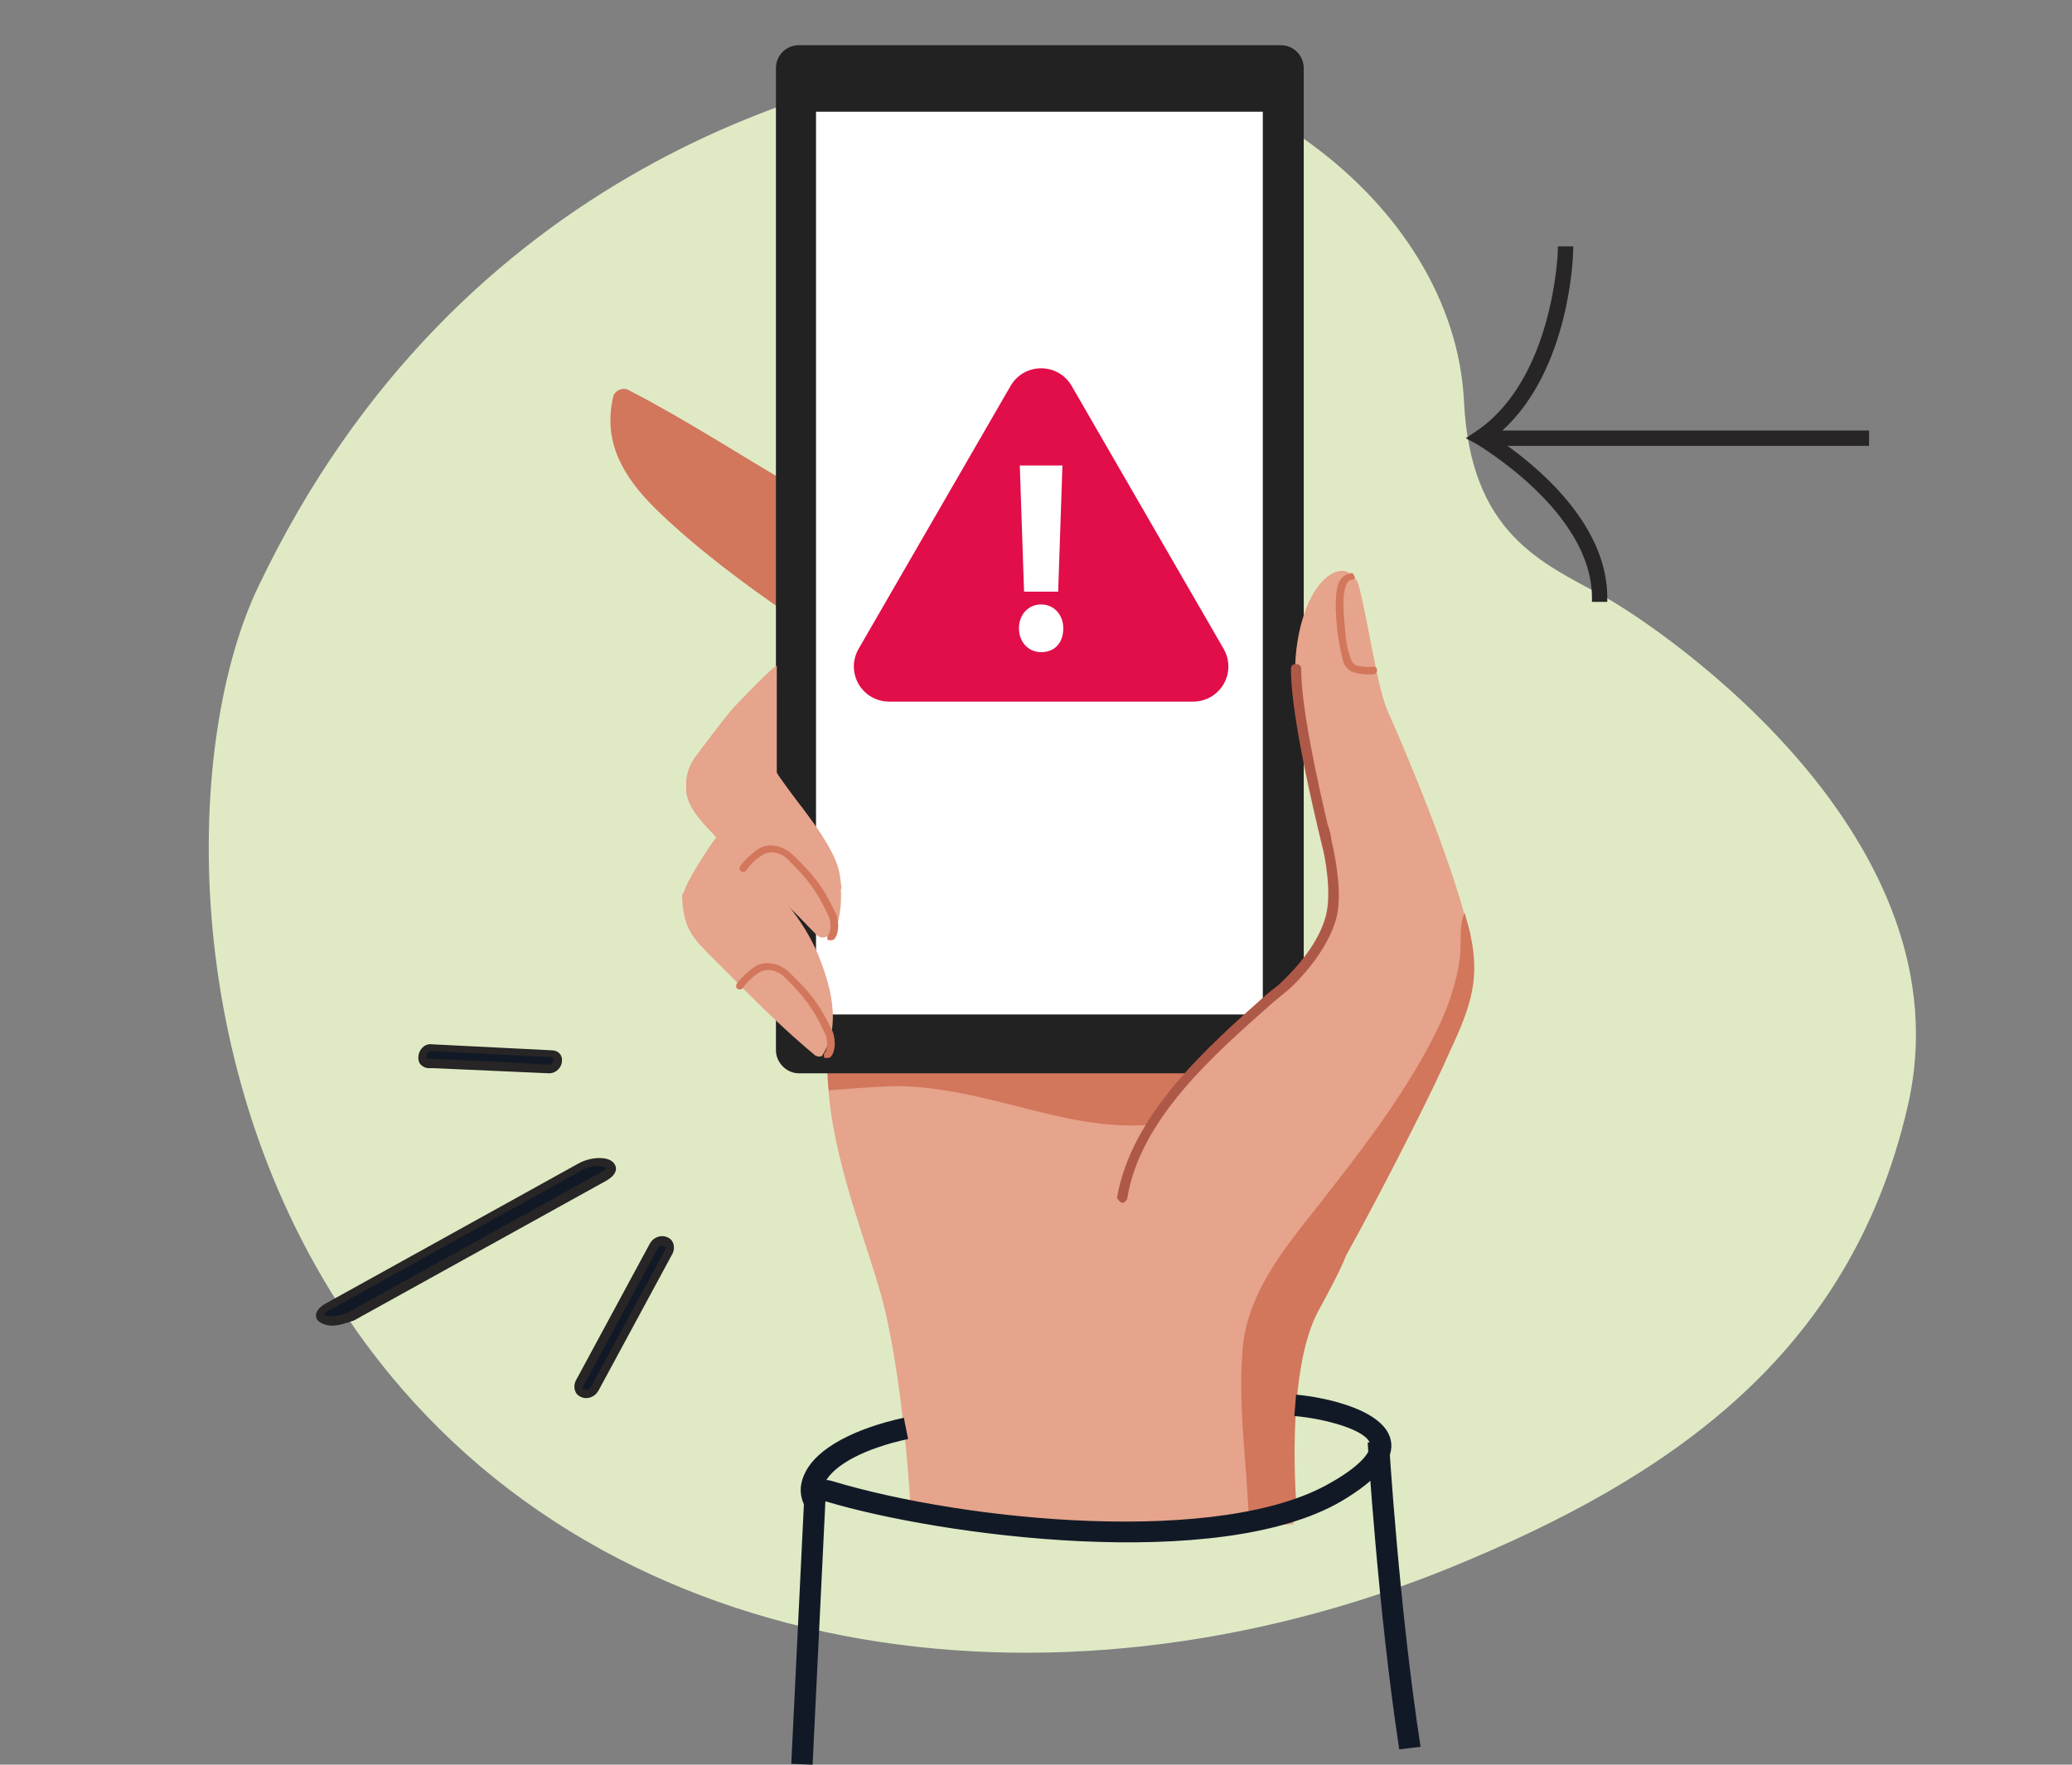 <?xml version="1.0" encoding="utf-8"?>
<!-- Generator: Adobe Illustrator 25.0.0, SVG Export Plug-In . SVG Version: 6.00 Build 0)  -->
<svg version="1.1" xmlns="http://www.w3.org/2000/svg" xmlns:xlink="http://www.w3.org/1999/xlink" x="0px" y="0px"
	 viewBox="0 0 243 207" style="enable-background:new 0 0 243 207;" xml:space="preserve">
<rect x="0" y="0" width="243" height="207" fill="#808080" stroke="none"/>
<style type="text/css">
	.st0{fill:#DFEAC5;}
	.st1{fill:#202020;}
	.st2{fill:#E5A48B;}
	.st3{fill:#D2765C;}
	.st4{fill:#222222;}
	.st5{fill:#FFFFFF;}
	.st6{fill:#AE5948;}
	.st7{fill:#121926;}
	.st8{fill:#272525;}
	.st9{fill:#E10E49;}
</style>
<g id="Capa_1">
	<g id="Capa_1_1_">
		<g>
			<path class="st0" d="M41.6,155.8c27.7,39.7,82,47.1,128.7,28c25.1-10.3,46.6-24.6,53.4-53.9c7.4-31.5-28.5-56-35.7-60
				c-7.2-3.9-15.5-7.3-16.3-22.7C170.6,23.4,143.4,3.9,117,6.5c-19.2,1.9-63.2,13-86.7,62.3C21.7,86.7,20.5,125.5,41.6,155.8z"/>
		</g>
		<g>
			<path class="st1" d="M62.2,11.8C62.1,11.9,62,12,62,12.1C62,12,62.1,11.9,62.2,11.8z"/>
		</g>
		<g>
			<g>
				<path class="st2" d="M151.7,178.8c0,0-38.7,1.9-44.9-1.2c0.1-0.1-0.9-17.1-3.7-26.5c-2.7-9-6.6-18.5-6-28.2
					c0.6-8.6,23.5-8.3,29.2-8.1c5.2,0.1,11.5,0.6,17,2.7c6.5,2.4,14.6,12.6,15.7,21.1c0.8,6.1-1.3,8.9-4.4,14.9
					C151.8,159.1,151,169.7,151.7,178.8z"/>
			</g>
			<g>
				<path class="st3" d="M97.2,127.9c2.5-0.2,5.9-0.5,8.6-0.5c11.3,0.4,20.4,6,30.9,4.3c1.2-0.1,2.1-0.8,2.6-1.9
					c1.8-3.3,3.9-6.5,7.6-10.4c-1.3-0.9-2.5-1.7-3.7-2c-5.6-2-11.8-2.6-17-2.7c-5.6-0.1-28.6-0.5-29.2,8.1
					C97,124.7,97,126.3,97.2,127.9z"/>
			</g>
			<g>
				<path class="st3" d="M76.8,59.6c4.7,4.6,10.6,9,15.6,12.4c0.5,0.4,1.5,0.2,1.5-0.8c0-1.2,0-10.3,0-12.9c0-0.4-0.4-0.9-0.7-1.2
					c-6.4-3.7-12.8-7.9-19.4-11.3c-0.8-0.5-1.8,0.1-1.9,0.8C70.7,51.9,73.1,55.9,76.8,59.6z"/>
			</g>
			<g>
				<path class="st4" d="M93.7,125.9h56.5c1.5,0,2.7-1.2,2.7-2.7V8c0-1.5-1.2-2.7-2.7-2.7H93.7C92.2,5.3,91,6.5,91,8v115.2
					C91,124.6,92.2,125.9,93.7,125.9z"/>
			</g>
			<g>
				<path class="st5" d="M95.7,119h52.4V13.1H95.7V119z"/>
			</g>
			<g>
				<path class="st2" d="M141.8,158.7c5.3,0.9,10.2-2.1,14.3-8.6c3.2-5,10.3-18.9,13-24.9c2.5-5.6,4.6-9.1,3.3-15.2
					c-1.4-7-6.8-20.2-9.7-26.7c-1.2-2.7-2.4-11.3-3.4-14.8c-0.5-1.3-1.7-2-3.1-1.2c-3,1.7-4.3,7.4-4.3,11.1c0,5.6,2.7,16.9,3.5,20.4
					c0.6,2.6,1.2,6.1,0.5,8.6c-0.8,3-3.2,6-5.4,8c-7.3,6.5-17.4,14.6-19,25C130.6,147.5,135.4,157.6,141.8,158.7z"/>
			</g>
			<g>
				<path class="st3" d="M160.5,79.1c0.2,0,0.5,0,0.6,0c0.2,0,0.4-0.2,0.4-0.5s-0.2-0.4-0.5-0.4c-0.6,0.1-1.1,0-1.8-0.1
					c-0.2,0-0.7-0.4-0.8-0.9c-0.5-1.3-0.6-2.5-0.7-3.9c-0.2-1.9-0.2-3.2,0-4.1c0.2-0.9,0.5-1.2,0.9-1.2c0.2,0,0.4-0.2,0.2-0.5
					c-0.1-0.2-0.2-0.4-0.5-0.2c-1.1,0.2-1.4,1.2-1.5,1.8c-0.2,1.1-0.2,2.5,0,4.4c0.1,1.4,0.4,2.7,0.7,4c0.2,0.8,0.9,1.3,1.4,1.4
					C159.6,79.1,160.1,79.1,160.5,79.1z"/>
			</g>
			<g>
				<path class="st3" d="M172.5,109.9c-0.1-0.8-0.5-1.8-0.7-2.8c-0.5,0.6-0.5,2.4-0.5,3.7c0,1.9-0.4,4-1.5,7.1
					c-3.1,8.1-10.5,17.5-14.1,22.1c-3.8,5-9.6,11.1-10,18.7c-0.5,7.2,0.6,13,0.8,20.7l5.6-1.9c-0.6-7.8-0.4-18.3,2.5-23.7
					c1.4-2.6,2.5-4.6,3.3-6.6c3.5-6.3,8.9-16.8,11.2-21.8C171.7,119.6,173.8,116.1,172.5,109.9z"/>
			</g>
			<g>
				<path class="st6" d="M131.6,141.1c0.2,0,0.5-0.2,0.6-0.5c1.5-9.4,10.3-17,17.2-23.1c0.6-0.5,1.1-0.9,1.7-1.4
					c2.1-1.9,4.7-5.1,5.6-8.3c0.7-2.6,0.1-6.4-0.5-9c-0.1-0.6-0.2-1.3-0.5-2.1c-1.1-4.7-3.1-13.6-3.1-18.2c0-0.4-0.2-0.6-0.6-0.6
					s-0.6,0.2-0.6,0.6c0,4.7,2,13.7,3.1,18.4c0.2,0.8,0.4,1.7,0.5,2.1c0.4,1.4,1.2,5.7,0.5,8.4c-0.8,3.1-3.3,6-5.2,7.8
					c-0.5,0.5-1.1,0.9-1.7,1.4c-7.1,6.3-15.9,14.1-17.6,23.9C131.1,140.7,131.3,141,131.6,141.1L131.6,141.1z"/>
			</g>
			<g>
				<path class="st2" d="M81.3,109.8c1.2,1.7,3.3,3.5,4.7,5c3.2,3.2,6.1,6.1,9.6,9c0.4,0.2,0.8,0.2,0.9-0.1
					c2.2-3.5,0.9-8.1-0.5-11.6c-1.8-4.4-5.1-7.9-8.4-11.1c-0.5-0.5-2.1-2-2.8-2.6c-0.6-0.6-0.8-0.2-1.3,0.5
					c-0.9,1.3-2.5,3.8-3.1,5.2c-0.1,0.2-0.2,0.7-0.4,0.8C80,106.6,80.3,108.4,81.3,109.8z"/>
			</g>
			<g>
				<path class="st2" d="M81.3,109.8c0.2,0.4,0.6,0.7,0.8,1.1c3.9-2,8.3-2.6,12.5-1.5c-1.9-3.1-4.4-5.8-6.8-8.3
					c-0.5-0.5-2.1-2-2.8-2.6c-0.6-0.6-0.8-0.2-1.3,0.5c-0.9,1.3-2.5,3.8-3.1,5.2c-0.1,0.2-0.2,0.7-0.4,0.8
					C80,106.6,80.3,108.4,81.3,109.8z"/>
			</g>
			<g>
				<path class="st2" d="M80.5,92.9c0.2,2,2.2,3.9,3.5,5.3c0.9,0.9,5.6,5.7,7,6.8c1.7,1.4,3.8,3.7,4.7,4.6c1.1,1.1,2.2-0.5,2.5-1.2
					c0.6-2,0.6-4.8-0.1-7c-0.7-2.1-2.5-4.6-4-6.6C93.4,94,91,90.8,91,90.7c0-2.4,0-10.5,0-12.6c-0.8,0.6-3.9,3.7-5.4,5.4
					c-1.4,1.7-3.3,4.3-4,5.2C80.5,90.2,80.4,91.6,80.5,92.9z"/>
			</g>
			<g>
				<path class="st2" d="M80.5,92.9c0.2,2,2.2,3.9,3.5,5.3c0.5,0.5,2.1,2.2,3.8,3.9c3.8-0.5,7.6,0.4,10.9,2.2
					c-0.1-0.9-0.2-2-0.5-2.8c-0.7-2.1-2.5-4.6-4-6.6c-0.7-0.9-3.1-4.1-3.1-4.3V78.1c-0.8,0.6-3.9,3.7-5.4,5.4
					c-1.4,1.8-3.3,4.3-4,5.2C80.5,90.2,80.4,91.6,80.5,92.9z"/>
			</g>
			<g>
				<path class="st3" d="M97,124.1c0.1,0,0.2,0,0.4-0.1c0.7-0.7,0.6-2.5,0.1-3.3c-1.5-3.1-2.6-4.4-5-6.7c-0.8-0.8-2.6-1.5-4-0.6
					c-0.8,0.6-1.5,1.2-2.1,2c-0.1,0.2-0.1,0.5,0.1,0.6c0.2,0.1,0.5,0.1,0.6-0.1c0.5-0.7,1.1-1.3,1.9-1.8c1.1-0.7,2.4-0.1,3,0.5
					c2.2,2.2,3.3,3.5,4.7,6.5c0.4,0.7,0.4,2,0,2.4c-0.1,0.1-0.1,0.5,0,0.6C96.8,124.1,96.9,124.1,97,124.1z"/>
			</g>
			<g>
				<path class="st3" d="M97.4,110.3c0.1,0,0.2,0,0.4-0.1c0.7-0.7,0.6-2.5,0.1-3.3c-1.5-3.1-2.6-4.4-5-6.7c-0.8-0.8-2.6-1.5-4-0.6
					c-0.8,0.6-1.5,1.2-2.1,2c-0.1,0.2-0.1,0.5,0.1,0.6c0.2,0.1,0.5,0.1,0.6-0.1c0.5-0.7,1.1-1.3,1.9-1.8c1.1-0.7,2.4-0.1,3,0.5
					c2.2,2.2,3.3,3.5,4.7,6.5c0.4,0.7,0.4,2,0,2.4c-0.1,0.1-0.1,0.5,0,0.6C97.2,110.2,97.3,110.3,97.4,110.3z"/>
			</g>
			<g>
				<path class="st7" d="M164.1,205.2c-2.5-16.4-3.7-35.9-3.7-36l2.5-0.1c0,0.2,1.2,19.6,3.7,35.8L164.1,205.2z"/>
			</g>
			<g>
				<path class="st7" d="M95.3,207l-2.5-0.1l1.5-30.9c0-0.7,0.5-1.4,1.1-1.9c0.6-0.5,1.4-0.6,2.1-0.4c15.8,4.8,45.8,7.7,58.6,0.2
					c3.7-2.1,4.7-3.7,4.6-4.5c-0.4-1.7-5.4-3-8.9-3.3l0.2-2.5c1.7,0.1,10.2,1.3,11.1,5.3c0.5,2.2-1.4,4.6-5.8,7.2
					c-14.4,8.4-46.9,4.1-60.5,0L95.3,207z"/>
			</g>
			<g>
				<path class="st7" d="M94.3,176.5c-0.6-1.3-0.5-2.6,0.2-3.9c1.4-2.7,5.6-5,11.5-6.3l0.5,2.5c-5.1,1.1-8.6,3-9.7,5
					c-0.4,0.6-0.4,1.2-0.1,1.8L94.3,176.5z"/>
			</g>
		</g>
	</g>
	<g id="Capa_2_1_">
	</g>
	<g>
		<g>
			<path class="st7" d="M64.3,125.4c1.2,0.1,1.6-1.8,0.4-1.9c-4.7-0.2-9.3-0.4-14-0.7c-1.2-0.1-1.6,1.8-0.4,1.9
				C55,124.9,59.6,125.1,64.3,125.4z"/>
			<path class="st8" d="M64.4,125.9C64.3,125.9,64.3,125.9,64.4,125.9L64.4,125.9c-4.6-0.2-9-0.4-13.5-0.6l-0.6,0
				c-0.5,0-0.9-0.3-1.1-0.6c-0.2-0.4-0.2-1,0.1-1.5c0.3-0.5,0.8-0.8,1.4-0.7l14,0.7c0.8,0,1.3,0.6,1.2,1.3
				C65.9,125.1,65.3,125.9,64.4,125.9z M64.3,124.9c0.4,0,0.6-0.3,0.6-0.6c0-0.2-0.1-0.3-0.3-0.3l-14-0.7c-0.3,0-0.5,0.2-0.5,0.3
				c-0.1,0.2-0.1,0.4-0.1,0.5c0,0,0.1,0.1,0.2,0.1l0.6,0C55.4,124.4,59.9,124.6,64.3,124.9z"/>
		</g>
		<g>
			<path class="st7" d="M68,136.9c-9.9,5.5-19.7,10.9-29.6,16.4c-2.4,1.3,0.4,2.4,2.8,1.1c9.9-5.5,19.7-10.9,29.6-16.4
				C73.1,136.6,70.3,135.6,68,136.9z"/>
			<path class="st8" d="M39,155.5c-0.8,0-1.5-0.3-1.8-0.7c-0.2-0.3-0.4-1.1,1-1.9l29.6-16.4c1.6-0.9,3.8-0.9,4.3,0.1
				c0.2,0.3,0.4,1.1-1,1.9l-29.6,16.4C40.6,155.2,39.7,155.5,39,155.5z M68.2,137.3l-29.6,16.4c-0.6,0.3-0.6,0.5-0.6,0.5
				c0.2,0.2,1.5,0.4,2.9-0.3l29.6-16.4c0.6-0.3,0.6-0.5,0.6-0.5C71,136.8,69.6,136.5,68.2,137.3L68.2,137.3z"/>
		</g>
		<g>
			<path class="st7" d="M76.6,146.2c-2.9,5.4-5.8,10.7-8.7,16.1c-0.6,1.1,1.1,1.7,1.8,0.6c2.9-5.4,5.8-10.7,8.7-16.1
				C79,145.7,77.2,145.1,76.6,146.2z"/>
			<path class="st8" d="M68.7,164c-0.3,0-0.5-0.1-0.7-0.2c-0.6-0.3-0.8-1.1-0.5-1.8l8.7-16.1c0.5-0.9,1.5-1.1,2.2-0.7
				c0.6,0.3,0.8,1.1,0.5,1.8l-8.7,16.1C69.8,163.8,69.2,164,68.7,164z M77.1,146.5l-8.7,16.1c-0.2,0.3,0,0.4,0.1,0.4
				c0.2,0.1,0.6,0.1,0.8-0.3l8.7-16.1c0.2-0.3,0-0.4-0.1-0.4C77.7,146.1,77.3,146.1,77.1,146.5z"/>
		</g>
	</g>
	<g>
		<g>
			<path class="st9" d="M122.1,82.3h-17.8c-3.2,0-5.2-3.4-3.6-6.2l8.9-15.4l8.9-15.4c1.6-2.8,5.6-2.8,7.2,0l8.9,15.4l8.9,15.4
				c1.6,2.8-0.4,6.2-3.6,6.2H122.1z"/>
		</g>
		<g>
			<g>
				<path class="st5" d="M122.1,70.9c-1.5,0-2.6,1.2-2.6,2.8c0,1.6,1.1,2.8,2.6,2.8c1.6,0,2.6-1.1,2.6-2.8
					C124.7,72.1,123.6,70.9,122.1,70.9z"/>
			</g>
			<g>
				<polygon class="st5" points="124.1,69.4 124.6,54.6 119.6,54.6 120.1,69.4 				"/>
			</g>
		</g>
	</g>
</g>
<g id="Capa_2">
	<g>
		<g>
			<path class="st8" d="M218.6,51h-43.9c8.7-6.8,9.2-21,9.2-21.6l-0.8,0c0,0.2-0.5,15.4-9.8,21.6l-0.6,0.4l0.6,0.3
				c0.1,0.1,13.8,8,13.8,18.4h0.8c0-9-9.3-15.9-12.8-18.3h43.5V51z"/>
		</g>
		<g>
			<path class="st8" d="M188.5,70.6h-1.8v-0.5c0-10.1-13.4-17.9-13.5-18l-1.3-0.7l1.2-0.8c9.1-6.1,9.6-21,9.6-21.2l0-0.5l1.8,0
				l0,0.5c0,0.6-0.4,13.9-8.3,21.1h43v1.8h-42.4c4.3,3.1,11.7,9.6,11.7,17.8V70.6z"/>
		</g>
	</g>
</g>
</svg>

